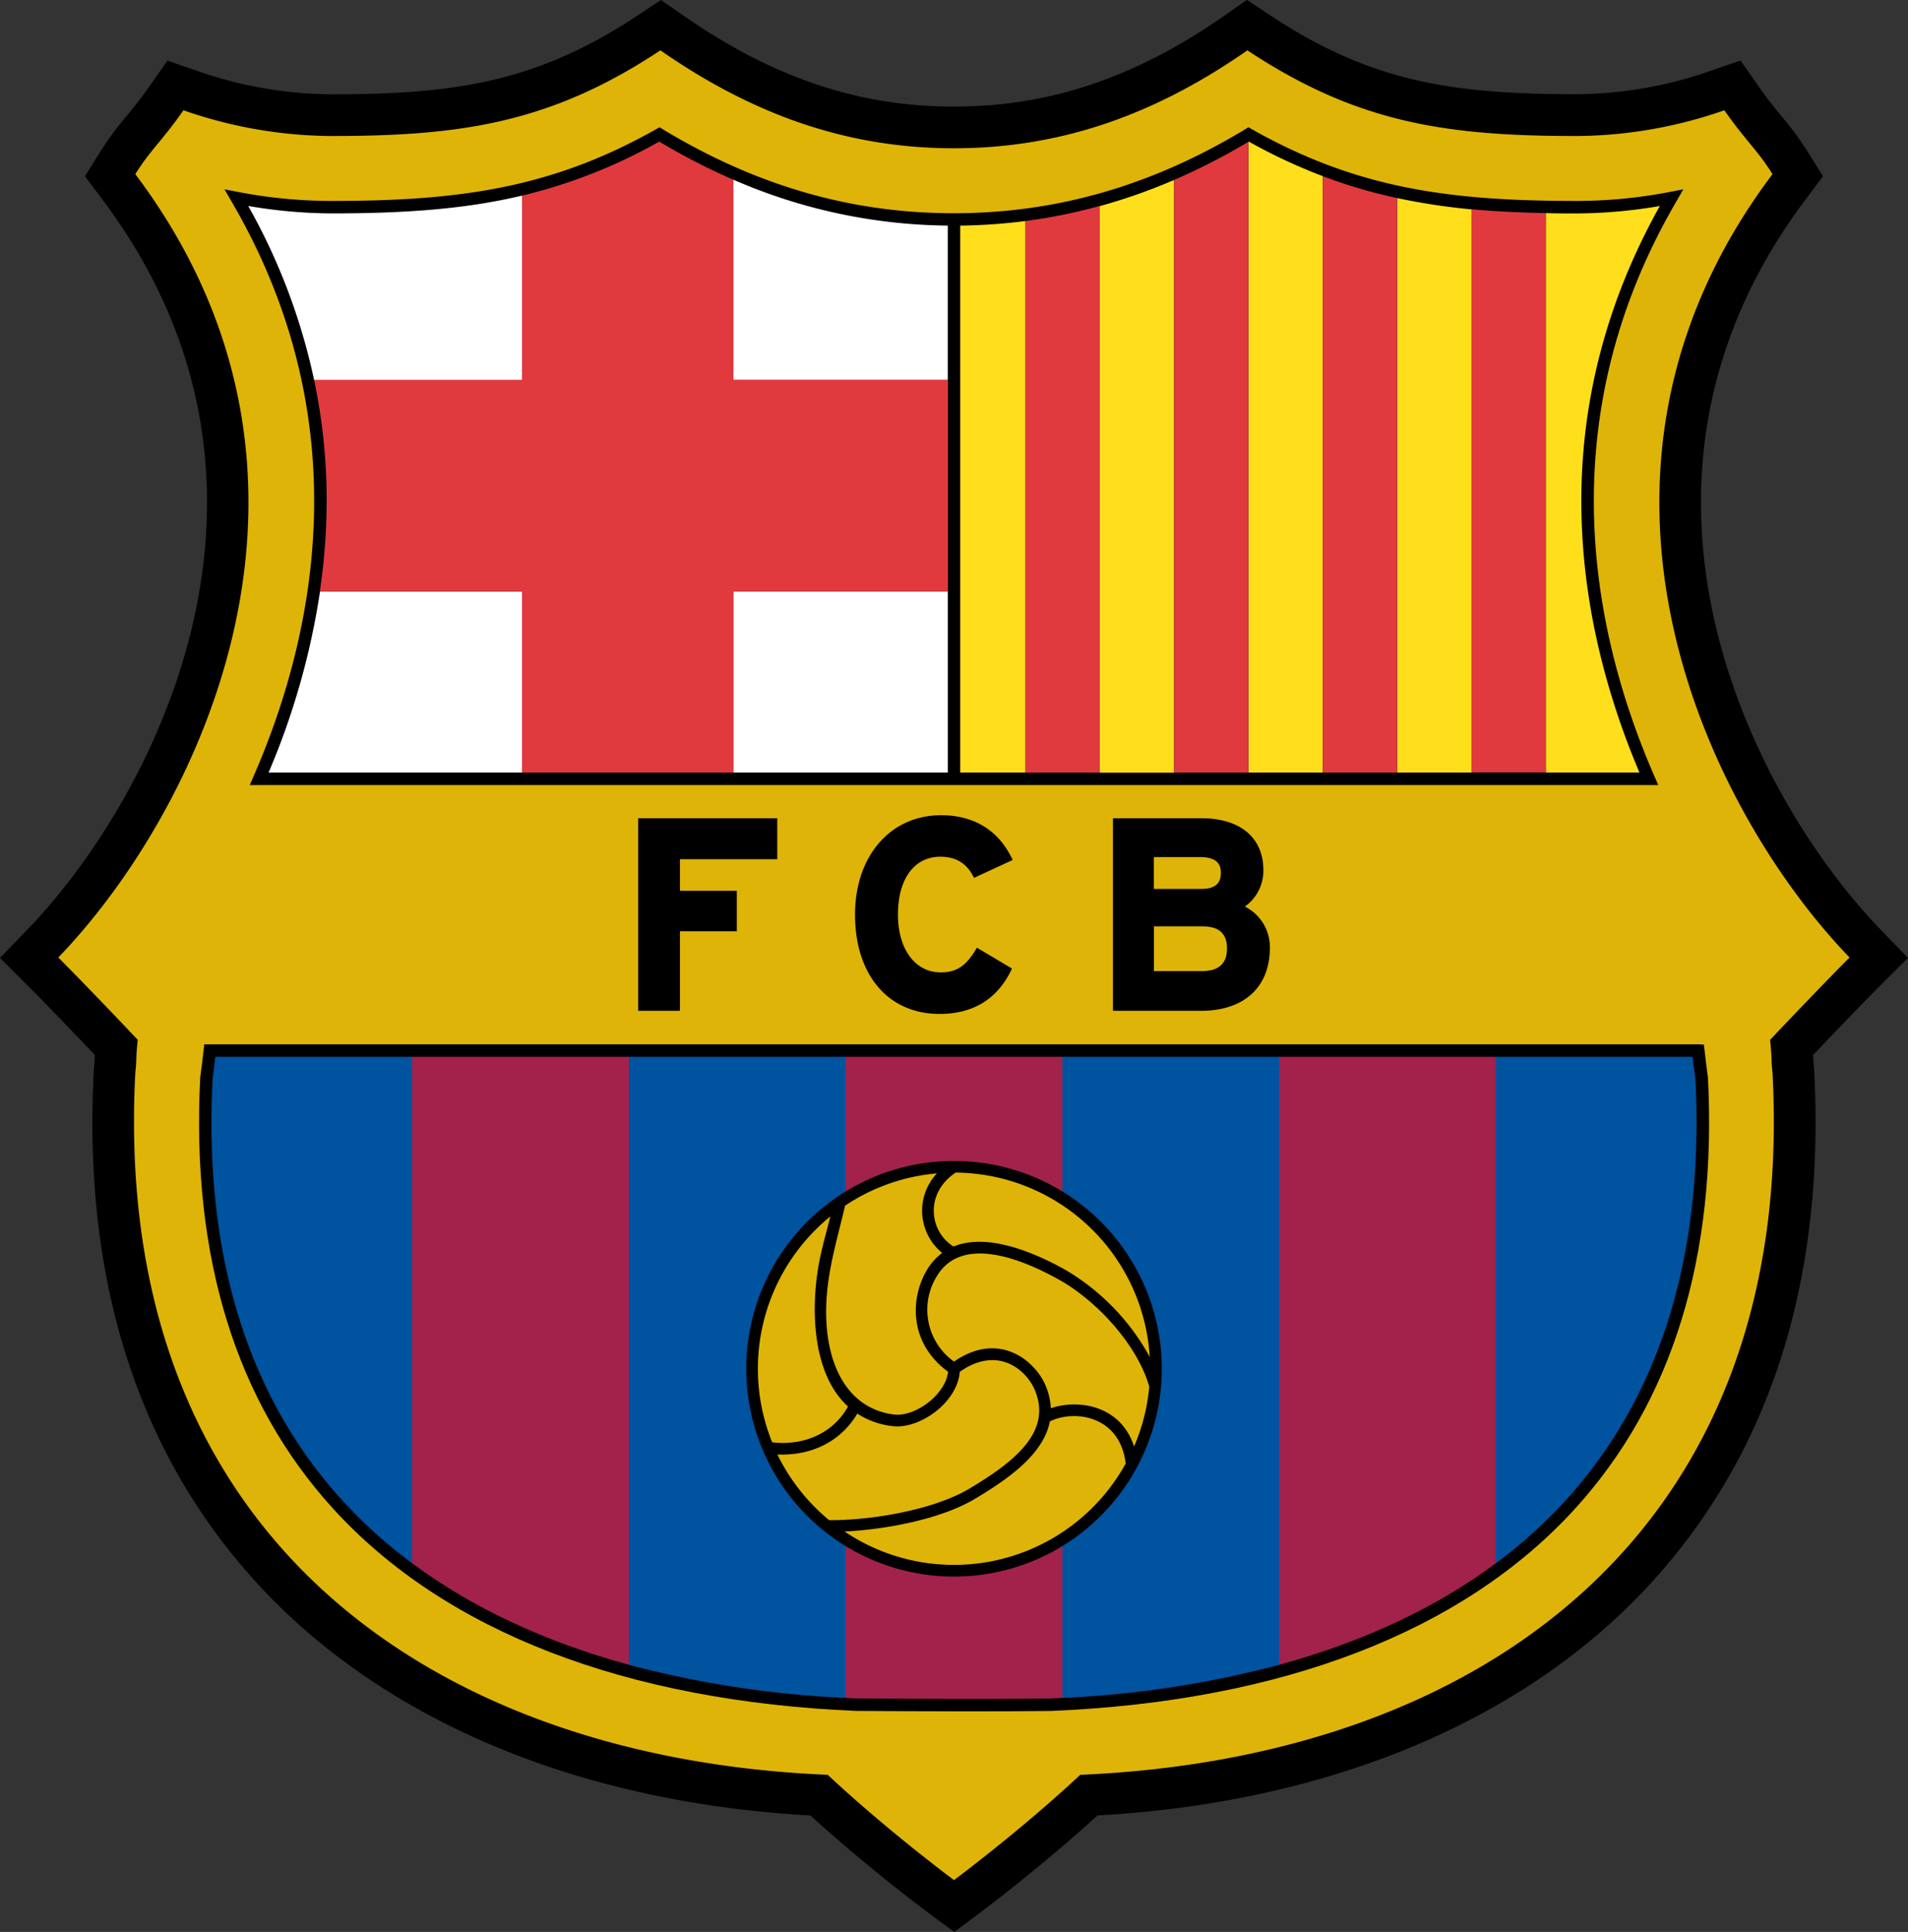 <svg id="Layer_1" data-name="Layer 1" xmlns="http://www.w3.org/2000/svg" viewBox="0 0 559.08 566"><rect x="0" y="0" width="559.08" height="566" fill="#333333" stroke="none"/><defs><style>.cls-1{fill:#deb408}.cls-2{fill:#00539f}.cls-3{fill:#a2224c}.cls-4{fill:#fff}.cls-5{fill:#e03a3e}.cls-6{fill:#ffdf1c}</style></defs><title>Barcelona</title><path d="M205.07-152.43C179-134.34 153.88-125.91 126-125.91s-53-8.43-79.07-26.52l-6.79-4.71-6.89 4.56c-29.45 19.5-53.39 23.07-89.9 23.07a121.68 121.68 0 0 1-39.14-6.87l-8.67-3-5.28 7.5c-2.81 4-4.89 6.53-6.91 9a88 88 0 0 0-7.58 10.3l-4.41 7.09 5 6.67c22.34 29.65 30.76 60.17 30.76 88.89 0 53.56-29.29 100.89-52.35 124.82l-8.31 8.62 8.48 8.46c4.55 4.54 12.65 12.94 19.34 20l-.27 3.69-.06.67q-.42 7.8-.42 15.37c0 54.39 16.08 99.62 47.89 134.59 36.84 40.5 94.43 64.67 162.51 68.44 16.9 15.39 34.08 28.17 34.85 28.74l7.28 5.4 7.27-5.42c.76-.57 17.85-13.34 34.73-28.73 68.07-3.76 125.67-27.94 162.5-68.44 31.82-35 47.89-80.2 47.89-134.59q0-7.57-.42-15.37v-.12l-.06-.67-.26-3.57c6.2-6.52 14.56-15.21 19.34-20l8.47-8.46-8.31-8.62C374.17 91 344.88 43.62 344.88-9.94c0-28.72 8.42-59.23 30.74-88.89l5-6.67-4.41-7.09a88.14 88.14 0 0 0-7.58-10.31c-2-2.45-4.1-5-6.9-9l-5.28-7.51-8.67 3a121.69 121.69 0 0 1-39.15 6.87c-36.52 0-60.45-3.57-89.91-23.07l-6.89-4.56z" transform="translate(153.54 157.14)"/><path class="cls-1" d="M126 393.67s-19.46-14.43-37-30.85C-26 358.05-121.15 293.56-113.88 157c.43-3.6.07-3.36.69-9.51-6.59-7-17.51-18.36-23.27-24.11 41.25-42.81 89.38-140.72 22.57-229.5 4.39-7.06 7.57-9.4 14.11-18.71a133.64 133.64 0 0 0 43.12 7.54c38.31 0 64.47-3.8 96.63-25.1 25.42 17.65 53 28.69 86 28.69s60.59-11 86-28.69c32.16 21.3 58.32 25.1 96.63 25.1a133.64 133.64 0 0 0 43.12-7.54c6.54 9.3 9.72 11.64 14.11 18.71-66.81 88.78-18.67 186.7 22.58 229.5-5.76 5.75-16.67 17.13-23.27 24.11.62 6.15.26 5.91.69 9.51C373.15 293.56 278 358 163 362.82c-17.59 16.42-37 30.85-37 30.85z" transform="translate(153.54 157.14)"/><path d="M-92.06 148.82h-1.62l-.69 5.88-.5 3.78c-2.68 52.62 10.43 95.13 39 126.44 32.75 35.92 85.8 56.38 153.42 59.19h1.14c20.29.11 39.45.21 55.76 0 67.67-2.8 120.73-23.27 153.47-59.19 28.55-31.31 41.67-73.82 39-126.34 0-.1-.51-3.9-.51-3.9l-.68-5.79-1.63-.07H-92.06z" transform="translate(153.54 157.14)"/><path class="cls-2" d="M-90.44 152.47l-.33 2.79s-.46 3.51-.47 3.51q-.34 6.58-.34 12.94c0 45.58 12.89 82.79 38.38 110.75a142.65 142.65 0 0 0 20.42 18.39V152.47h-57.66zm433.68 6.39l-.48-3.62-.33-2.77h-57.66v148.38a142.5 142.5 0 0 0 20.42-18.39c25.5-28 38.38-65.19 38.38-110.71q.01-6.34-.33-12.89z" transform="translate(153.54 157.14)"/><path class="cls-3" d="M30.74 152.47h-63.51v148.38c17.57 13.06 38.91 23 63.51 29.75V152.47zm190.52 0V330.6c24.6-6.72 45.94-16.69 63.51-29.75V152.47h-63.51z" transform="translate(153.54 157.14)"/><path class="cls-2" d="M65.13 243.86a60.84 60.84 0 0 1 29.12-51.94v-39.45H30.74V330.6a298.64 298.64 0 0 0 63.51 9.68v-44.47a60.84 60.84 0 0 1-29.12-51.95zm92.63-91.39v39.45a60.89 60.89 0 0 1 0 103.89v44.48a299 299 0 0 0 63.51-9.68V152.47h-63.51z" transform="translate(153.54 157.14)"/><path class="cls-3" d="M157.76 191.92v-39.45H94.25v39.45a60.9 60.9 0 0 1 63.51 0zM94.25 295.81v44.48c1.12.06 2.24.12 3.37.17h1.07c20.27.11 39.42.21 55.64 0l3.43-.17v-44.48a60.9 60.9 0 0 1-63.51 0z" transform="translate(153.54 157.14)"/><path class="cls-1" d="M94.93 254.91c-11-10-11-30.42-8.09-44 .82-3.77 1.86-7.46 2.93-11.68a57.52 57.52 0 0 0-17.05 66.17 23 23 0 0 0 3 .2c8.51 0 15.46-3.93 19.23-10.69zm59.15 4.4c-1.88 9.63-12.18 16.84-21.89 22.63-10 6-26.13 9-38.26 9.61a57.47 57.47 0 0 0 82.38-19.93c-1.71-14.18-15.19-15.84-22.24-12.31z" transform="translate(153.54 157.14)"/><path class="cls-1" d="M89.48 288.22c12 .09 30.41-2.92 41-9.22 13.65-8.14 24.25-16.83 19.21-28.88-2.55-6.09-11-13.13-22-5.36-.7 9-11.8 16.92-19.77 15.9A24 24 0 0 1 97.66 257c-4.48 7.65-12.5 12-22 12h-1.39a57.61 57.61 0 0 0 15.17 19.24zm36.37-80.16c9.5-3.94 22.67 1.18 32.71 6.78a66.72 66.72 0 0 1 24.79 25.55 57.46 57.46 0 0 0-56.86-54c-9.06 6-7.83 17.18-.64 21.65z" transform="translate(153.54 157.14)"/><path class="cls-1" d="M124.25 244.72c-11.76-8.58-11-22.08-6-30.1a17.06 17.06 0 0 1 4.29-4.7 15.94 15.94 0 0 1-1.54-23.3 57.13 57.13 0 0 0-26.92 9.47c-2.51 10.79-5.7 20.64-5.54 31.91.21 15.19 6.5 27.55 19.82 29.26 6.22.8 15.19-5.82 15.91-12.55z" transform="translate(153.54 157.14)"/><path class="cls-1" d="M183.22 249.15c-3.28-11.89-15.07-25-26.32-31.32-13.88-7.75-29.06-12-35.74-1.39a18.67 18.67 0 0 0 4.84 25.32c13.21-9.13 23.77-.25 26.82 7a19.29 19.29 0 0 1 1.56 6.68c7.8-2.74 20.48-1 24.38 11.2a57.06 57.06 0 0 0 4.46-17.53z" transform="translate(153.54 157.14)"/><path d="M73.63 82.58H33.46V139H45.7v-23.3h16.66v-11.87H45.7v-9.25h28.51v-12h-.58zM97 110.81c0 17.68 9.72 29.1 24.76 29.1 9.8 0 16.87-4.31 21-12.81l.24-.49-10.29-6.11-.3.5c-2.93 4.92-5.73 6.74-10.31 6.74-7.49 0-12.52-6.81-12.52-16.95 0-10.45 4.77-16.94 12.44-16.94 4.46 0 7.59 1.86 9.58 5.69l.26.5 11.33-5.23-.26-.54c-4-8.23-11.15-12.58-20.75-12.58C107.32 81.71 97 93.68 97 110.81zm114.22-2.35a12.81 12.81 0 0 0 5.43-10.68c0-9.52-6.78-15.2-18.13-15.2h-25.94V139h25.71c12.68 0 20.26-6.89 20.26-18.44a13.2 13.2 0 0 0-7.33-12.1zm-26.64-14.51H198c5.5 0 6.2 2.51 6.2 4.7 0 3.11-1.85 4.63-5.65 4.63h-14v-9.33zm14.1 33.42h-14.1v-13.12h14.1c5 0 7.31 2.07 7.31 6.52s-2.53 6.59-7.31 6.59zm12.7-246.67C184-102.75 156.1-94.69 126-94.67s-58-8.08-85.38-24.63l-.91-.55-.93.53c-31.17 17.61-58.6 21.05-95.43 21.05a144.82 144.82 0 0 1-27.15-2.64l-3.95-.76 2 3.47c37.88 64.76 24.44 127.37 6.51 168.49l-1.11 2.56h412.71l-1.12-2.56c-17.93-41.12-31.36-103.73 6.47-168.49l2-3.47-3.95.76a144.81 144.81 0 0 1-27.15 2.64c-36.83 0-64.26-3.44-95.42-21.06l-.93-.53z" transform="translate(153.54 157.14)"/><path class="cls-4" d="M-.58-99.83c-17.29 4.1-35.2 5.21-56.07 5.21a147.42 147.42 0 0 1-24.16-2.18 179.93 179.93 0 0 1 19.31 51H-.58v-54zm124.75 54.02v-45.24a160.43 160.43 0 0 1-62.81-13.44v58.67h62.81zM-59.77 16.14a216.81 216.81 0 0 1-15.07 53.05H-.58V16.14h-59.19zM61.37 69.19h62.81V16.14H61.37v53.05z" transform="translate(153.54 157.14)"/><path class="cls-5" d="M61.37-45.81v-58.67a187.18 187.18 0 0 1-21.74-11.18A154.31 154.31 0 0 1-.58-99.83v54H-61.5a171.81 171.81 0 0 1 3.68 35.4 184.73 184.73 0 0 1-2 26.55H-.58v53.07h62V16.14h62.81v-62H61.37z" transform="translate(153.54 157.14)"/><path class="cls-6" d="M212.37-115.66l-.09.05v184.8h21.78v-174.72a163 163 0 0 1-21.69-10.13zm-43.65 18.9v166h21.78v-173.67a165 165 0 0 1-21.78 7.67zm-40.89 5.71V69.19h19.12V-92.39a164.55 164.55 0 0 1-19.12 1.34zm128.01-8.07V69.19h21.78v-165a184.28 184.28 0 0 1-21.78-3.31zm53.98 88.71c0-27 6.25-56.44 23-86.38a147.54 147.54 0 0 1-24.16 2.18c-3.16 0-6.23 0-9.26-.1v163.9h27.45c-9.24-21.81-17.03-49.19-17.03-79.6z" transform="translate(153.54 157.14)"/><path class="cls-5" d="M277.61-95.85v165h21.78V-94.71c-7.59-.14-14.81-.49-21.78-1.14zm-130.66 3.46V69.19h21.78v-166a158.37 158.37 0 0 1-21.78 4.42zm43.55-12.04V69.19h21.78v-184.8a187 187 0 0 1-21.78 11.18zm43.56-1.1V69.19h21.78V-99.12a149.89 149.89 0 0 1-21.78-6.41z" transform="translate(153.54 157.14)"/></svg>